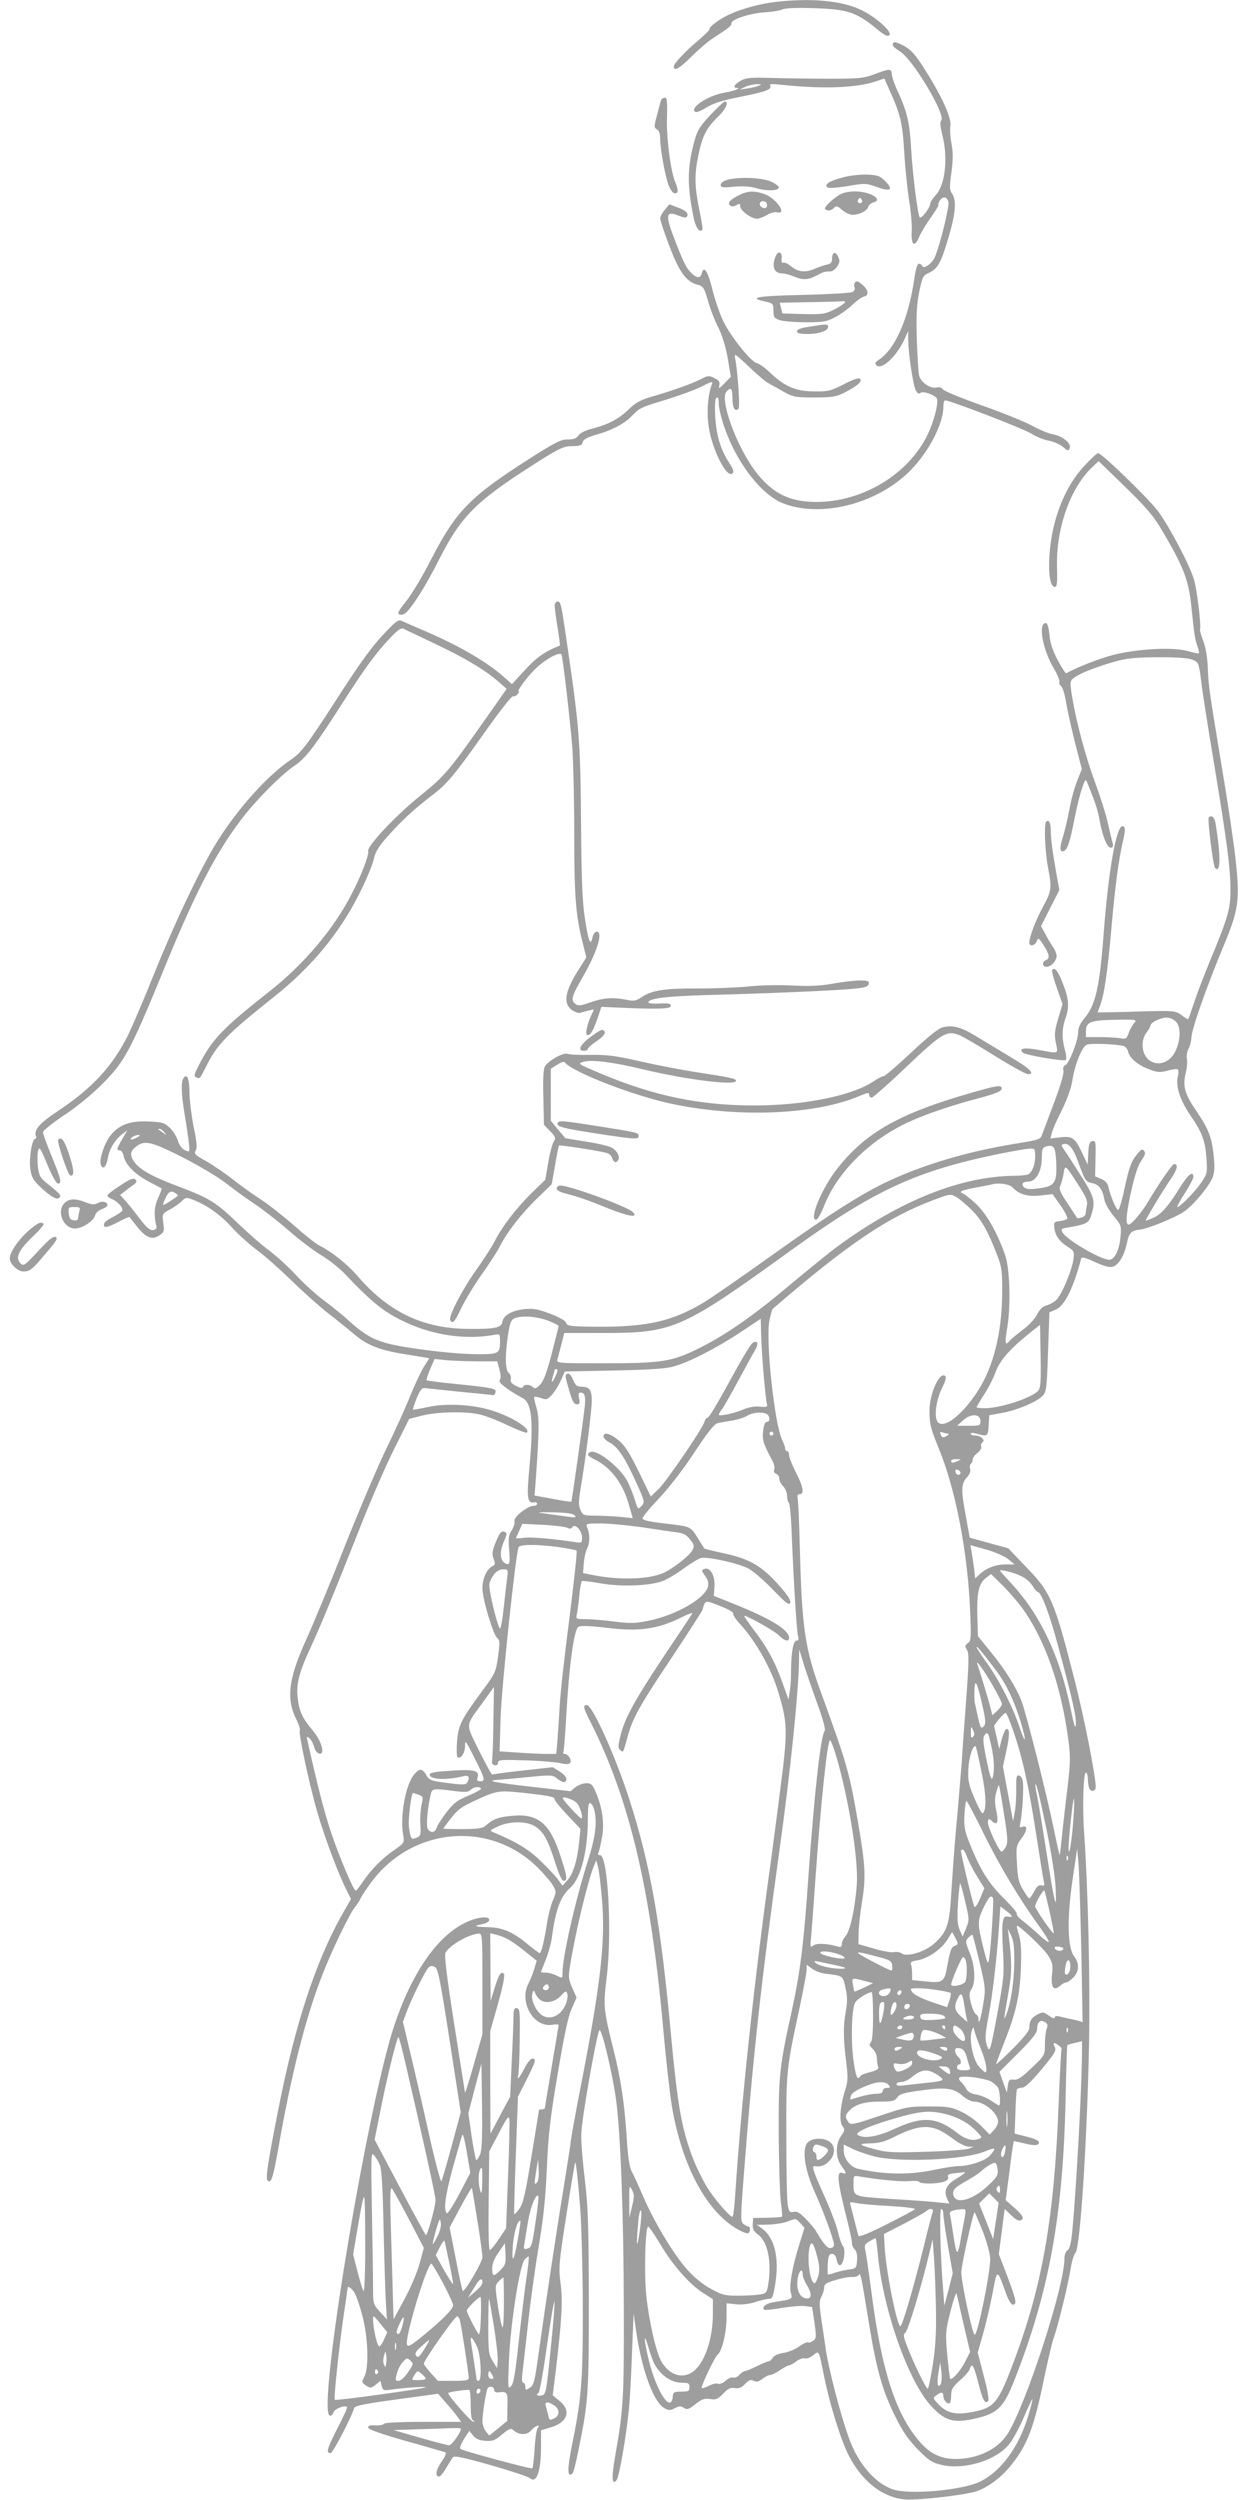 <?xml version="1.0" standalone="no"?>
<!DOCTYPE svg PUBLIC "-//W3C//DTD SVG 20010904//EN"
 "http://www.w3.org/TR/2001/REC-SVG-20010904/DTD/svg10.dtd">
<svg version="1.0" xmlns="http://www.w3.org/2000/svg"
 width="640pt" height="1280pt" viewBox="0 0 640 1280"
 preserveAspectRatio="xMidYMid meet">
<g transform="translate(0,1280) scale(0.1,-0.1)"
fill="#9e9e9e" stroke="none">
<path d="M3970 12790 c-77 -9 -166 -33 -229 -61 -51 -22 -112 -66 -108 -78 1
-4 -25 -30 -58 -58 -64 -53 -125 -118 -125 -133 0 -27 26 -13 87 47 38 38 88
81 113 97 84 55 95 63 95 77 0 20 91 50 170 56 39 2 80 9 92 15 14 7 75 9 166
6 166 -6 210 -20 311 -102 44 -37 61 -45 70 -36 16 17 -73 96 -149 131 -98 46
-254 60 -435 39z"/>
<path d="M4576 12583 c-12 -13 -5 -23 33 -47 67 -43 236 -327 210 -353 -7 -7
-5 -31 5 -71 31 -117 16 -258 -32 -310 -16 -17 -29 -37 -29 -44 0 -20 -45 -80
-54 -71 -10 12 -37 224 -44 353 -7 128 -20 186 -66 287 -18 37 -32 79 -33 93
-2 30 -10 30 -91 -1 -54 -20 -77 -22 -230 -22 -93 0 -226 2 -295 4 -106 3
-130 1 -157 -14 -33 -18 -43 -37 -20 -37 24 -1 -18 -17 -61 -24 -80 -12 -178
-74 -155 -97 7 -7 26 0 59 20 37 23 82 37 178 56 130 26 161 38 149 58 -4 7
15 8 58 3 214 -23 390 -16 488 19 l39 13 26 -59 c57 -125 67 -169 76 -324 5
-82 17 -193 25 -245 9 -52 15 -122 13 -154 -4 -72 15 -86 38 -29 9 21 36 66
61 101 24 34 41 62 38 62 -3 0 -1 9 5 20 15 27 38 25 46 -4 5 -22 -40 -210
-68 -279 -13 -34 -59 -68 -66 -49 -2 6 -10 12 -17 12 -8 0 -17 -27 -24 -79
-30 -204 -97 -357 -181 -413 -19 -12 -22 -19 -13 -28 26 -27 104 45 144 133
l19 42 0 -45 c1 -73 25 -233 39 -259 8 -15 16 -20 23 -13 13 13 82 -12 86 -32
6 -29 -18 -117 -48 -180 -98 -204 -333 -346 -570 -346 -141 0 -230 46 -317
163 -95 130 -178 360 -144 401 23 27 31 18 31 -33 0 -49 13 -72 31 -54 9 9 -4
192 -17 258 -6 28 -1 25 69 -41 41 -40 86 -78 100 -85 13 -8 49 -27 78 -44 50
-28 61 -30 159 -30 89 0 112 4 150 23 67 34 97 59 84 72 -7 7 -32 -1 -83 -27
-66 -34 -81 -38 -150 -37 -94 0 -150 23 -224 92 -28 28 -61 51 -72 53 -30 6
-134 136 -172 215 -18 38 -44 112 -56 164 -23 92 -43 123 -54 81 -7 -26 -23
-27 -51 -1 -28 26 -41 53 -86 169 -51 131 -48 154 18 127 19 -8 37 -12 40 -8
16 15 2 32 -40 48 l-47 18 -23 -28 c-13 -15 -24 -35 -24 -44 0 -9 21 -73 47
-141 51 -135 87 -184 145 -199 28 -7 33 -14 53 -82 11 -41 35 -103 53 -137 20
-41 37 -96 48 -157 l16 -95 -32 -33 c-28 -29 -32 -30 -27 -11 4 18 -2 26 -25
37 -27 14 -33 14 -69 -5 -47 -24 -148 -60 -249 -89 -59 -17 -85 -31 -120 -65
-53 -51 -103 -77 -185 -99 -37 -9 -65 -23 -74 -36 -10 -15 -24 -20 -55 -20
-35 0 -64 -15 -196 -99 -303 -194 -374 -266 -501 -512 -44 -87 -103 -185 -130
-218 -39 -48 -46 -63 -34 -67 8 -4 22 0 31 7 34 28 105 141 172 274 112 220
186 296 477 482 121 78 158 97 190 98 60 2 63 3 69 23 4 13 27 24 67 36 81 22
147 57 184 96 40 42 44 44 180 85 64 20 144 49 177 66 51 26 60 28 53 12 -21
-53 -28 -147 -16 -221 18 -117 93 -263 121 -236 9 9 5 21 -15 52 -45 68 -67
140 -73 238 -3 62 -1 93 7 98 7 5 11 -5 11 -31 0 -21 13 -74 28 -118 63 -185
192 -352 306 -394 194 -72 472 -1 640 163 97 94 176 244 176 333 0 18 4 33 9
33 26 0 402 -145 441 -170 25 -16 65 -32 89 -36 23 -4 56 -18 72 -31 26 -23
30 -23 36 -7 9 24 -36 61 -85 70 -20 3 -68 23 -107 44 -38 21 -155 68 -260
105 -104 37 -194 74 -198 82 -6 9 -17 13 -31 9 -31 -8 -82 26 -90 61 -4 15 -9
99 -12 185 -3 121 -1 177 12 241 16 79 19 86 50 100 46 22 62 51 100 180 37
123 42 191 19 225 -14 19 -14 33 -4 107 9 66 9 101 1 149 -7 35 -9 76 -6 92 7
38 -44 152 -129 285 -50 80 -71 103 -108 124 -25 13 -49 22 -53 18z m-691
-222 c-11 -5 -38 -11 -60 -14 l-40 -6 30 14 c17 8 44 14 60 14 25 0 27 -2 10
-8z"/>
<path d="M3385 12288 c-2 -7 -12 -42 -21 -77 -16 -59 -16 -64 -1 -73 11 -6 17
-22 17 -47 0 -55 27 -201 45 -244 8 -20 22 -37 30 -37 19 0 19 18 1 61 -23 57
-45 228 -41 332 2 79 0 97 -11 97 -8 0 -16 -6 -19 -12z"/>
<path d="M3638 12212 c-53 -56 -67 -79 -81 -128 -38 -137 -40 -226 -7 -392 11
-56 30 -85 46 -69 3 2 -4 50 -16 105 -24 120 -25 178 -4 279 20 96 40 136 98
193 42 40 60 80 37 80 -5 0 -38 -31 -73 -68z"/>
<path d="M4313 11891 c-68 -18 -93 -35 -77 -50 5 -6 45 -3 103 6 91 16 95 15
152 -5 70 -25 85 -14 41 31 -28 27 -39 31 -94 33 -35 1 -91 -5 -125 -15z"/>
<path d="M3723 11879 c-20 -6 -33 -16 -33 -26 0 -13 10 -15 68 -9 44 4 82 2
112 -7 53 -16 112 -15 118 2 2 6 -16 20 -40 31 -47 21 -166 26 -225 9z"/>
<path d="M3795 11806 c-51 -23 -72 -43 -59 -56 9 -9 17 -9 33 -1 18 10 21 9
21 -6 0 -21 57 -63 86 -63 10 0 33 9 51 19 17 11 40 17 52 14 52 -13 -1 67
-59 91 -49 19 -85 20 -125 2z m130 -46 c3 -5 4 -14 0 -20 -8 -13 -35 -1 -35
16 0 16 26 19 35 4z"/>
<path d="M4295 11801 c-16 -10 -41 -30 -54 -44 -22 -24 -22 -27 -7 -33 10 -4
24 0 33 9 15 15 19 14 45 -8 16 -14 40 -25 53 -25 34 0 74 20 80 40 3 10 15
20 25 23 56 14 -14 57 -92 57 -34 0 -64 -7 -83 -19z m114 -40 c-15 -5 -22 6
-14 19 6 9 10 9 16 -1 5 -8 4 -15 -2 -18z"/>
<path d="M3970 11485 c-20 -52 -6 -85 36 -85 12 0 38 -7 57 -15 48 -20 75 -19
117 4 38 20 41 21 70 21 11 0 27 11 36 25 14 21 15 31 5 51 -13 30 -31 23 -31
-11 0 -19 -7 -26 -27 -30 -16 -4 -43 -13 -61 -21 -48 -21 -86 -17 -121 12 -17
14 -35 22 -41 19 -7 -4 -10 3 -8 21 4 36 -19 43 -32 9z"/>
<path d="M4376 11351 c-4 -5 -4 -16 0 -24 3 -8 -3 -18 -13 -23 -10 -4 -124
-11 -253 -14 -233 -5 -284 -14 -192 -34 40 -9 42 -11 42 -47 0 -33 4 -38 31
-48 18 -6 78 -11 134 -11 90 0 108 3 151 26 27 14 67 43 89 64 22 21 49 40 60
42 25 5 21 34 -8 59 -25 21 -33 23 -41 10z m-51 -101 c-4 -6 -29 -22 -56 -36
-45 -22 -59 -24 -156 -22 l-107 3 -7 27 -7 28 156 3 c87 1 163 4 170 5 7 1 10
-3 7 -8z"/>
<path d="M4143 11127 c-42 -6 -63 -14 -63 -23 0 -10 15 -14 55 -14 59 0 105
16 105 37 0 15 -8 15 -97 0z"/>
<path d="M5552 10415 c-102 -109 -167 -277 -179 -460 -6 -98 5 -160 28 -160
11 0 13 18 11 100 -6 197 67 405 179 512 l34 32 136 -132 c108 -105 146 -150
187 -220 113 -191 138 -256 152 -395 15 -142 17 -159 30 -198 7 -19 10 -37 8
-39 -1 -2 -28 3 -58 12 -78 21 -256 11 -380 -20 -75 -20 -180 -61 -241 -94 -3
-2 -23 28 -44 68 -26 50 -39 88 -42 130 -4 39 -10 59 -19 59 -40 0 -16 -137
42 -233 19 -32 31 -63 28 -69 -3 -5 1 -15 9 -21 8 -7 20 -46 26 -87 7 -41 28
-134 46 -206 l34 -132 -24 -60 c-13 -33 -32 -100 -40 -148 -9 -49 -25 -115
-35 -146 -17 -55 -13 -77 11 -63 16 11 29 52 50 161 11 56 28 126 38 155 18
52 19 53 29 29 42 -104 52 -135 62 -190 15 -83 38 -140 57 -140 11 0 14 7 10
23 -4 12 -15 61 -26 108 -11 48 -41 141 -66 208 -47 127 -94 303 -116 435 -12
78 -12 79 12 97 29 22 105 52 208 82 62 17 104 21 221 22 99 0 155 -4 176 -13
31 -13 32 -16 44 -110 6 -53 36 -243 66 -422 67 -405 84 -538 84 -648 0 -96
-12 -137 -107 -367 -27 -66 -63 -158 -78 -205 -16 -47 -30 -87 -31 -88 -1 -2
-17 7 -34 20 -35 25 -31 25 -288 17 -78 -2 -142 -3 -142 -2 0 1 5 14 11 30 23
60 39 171 59 395 19 220 38 362 60 453 13 55 12 75 -3 75 -32 0 -73 -234 -97
-560 -20 -262 -41 -355 -95 -420 -25 -30 -35 -52 -35 -76 0 -42 -46 -160 -66
-168 -9 -4 -13 -14 -9 -28 3 -14 -15 -75 -46 -158 -28 -74 -56 -149 -62 -165
-10 -30 -12 -30 -146 -52 -236 -39 -456 -104 -635 -187 -138 -63 -307 -171
-601 -381 -158 -113 -317 -223 -354 -245 -172 -102 -306 -129 -612 -122 -73 2
-87 5 -91 20 -3 10 -34 28 -82 46 -64 24 -86 28 -133 23 -63 -7 -106 -32 -111
-65 -5 -30 -37 -37 -172 -36 -232 1 -408 85 -565 266 -55 64 -133 127 -200
161 -17 8 -76 55 -130 103 -55 48 -131 108 -170 133 -38 25 -102 70 -141 101
-39 31 -101 73 -137 94 -58 32 -65 39 -55 55 8 13 6 43 -11 124 -11 58 -21
137 -21 176 0 69 -13 98 -31 70 -13 -21 -11 -83 7 -189 9 -52 18 -116 21 -143
5 -47 5 -47 -20 -36 -15 7 -29 25 -36 48 -6 20 -24 50 -41 66 -28 27 -39 30
-110 33 -94 5 -154 -18 -196 -74 -30 -39 -57 -120 -48 -146 9 -31 28 -14 36
32 8 48 37 95 75 124 l25 19 -26 -45 c-30 -51 -31 -58 -12 -58 7 0 16 -13 19
-29 9 -44 58 -94 129 -131 35 -18 64 -34 66 -35 1 -1 -7 -24 -19 -50 -20 -45
-22 -87 -8 -145 3 -9 -4 -16 -17 -18 -17 -2 -33 12 -70 60 -26 35 -59 76 -73
91 l-26 29 21 16 c11 9 31 24 45 34 19 13 21 19 12 29 -10 9 -26 3 -78 -31
-36 -23 -65 -46 -65 -51 0 -5 10 -13 22 -18 31 -12 62 -47 53 -61 -3 -5 -24
-19 -45 -30 -43 -22 -54 -35 -45 -50 4 -6 29 2 66 21 33 18 61 30 62 28 1 -2
20 -25 40 -51 45 -56 76 -68 113 -43 24 15 26 21 20 64 -6 45 -5 47 30 66 19
10 47 29 61 42 25 24 26 24 67 8 69 -28 134 -74 194 -140 31 -35 89 -86 127
-115 39 -28 117 -98 175 -154 58 -57 143 -133 190 -170 47 -36 108 -86 137
-110 64 -55 132 -81 271 -102 l110 -18 -29 -46 c-15 -25 -47 -93 -70 -150 -23
-58 -77 -177 -120 -265 -43 -88 -139 -314 -214 -502 -74 -189 -163 -402 -196
-475 -93 -204 -106 -307 -49 -417 11 -23 18 -46 15 -51 -8 -12 49 -279 91
-423 35 -121 106 -312 149 -396 l22 -44 -49 -86 c-133 -238 -238 -559 -322
-986 -56 -284 -67 -358 -56 -369 18 -18 27 8 55 164 65 374 138 663 222 880
49 128 145 327 171 356 9 11 22 30 28 44 6 14 33 53 58 87 210 279 604 312
847 73 36 -36 73 -79 82 -97 16 -29 15 -34 -3 -75 -10 -24 -24 -78 -30 -119
-14 -88 -28 -149 -37 -149 -3 0 -31 21 -62 46 -75 63 -129 86 -206 87 -69 2
-74 6 -23 16 19 4 33 13 33 21 0 23 -69 14 -128 -17 -142 -71 -269 -257 -358
-522 -138 -415 -397 -1976 -331 -1999 7 -2 16 5 19 16 4 18 59 40 70 28 3 -2
-20 -53 -51 -112 -53 -105 -58 -124 -33 -124 11 0 107 184 120 230 4 13 51 22
218 45 l212 29 39 -45 c22 -24 48 -56 59 -71 l20 -28 -195 0 c-123 0 -197 -4
-201 -10 -4 -6 -23 -9 -43 -8 -26 2 -37 -1 -37 -11 0 -9 60 -31 190 -68 105
-29 196 -56 203 -58 9 -3 4 -18 -18 -50 -29 -43 -34 -75 -11 -75 5 0 21 19 35
43 14 23 29 48 34 55 7 10 47 2 193 -39 101 -29 192 -59 202 -67 34 -30 57 35
57 158 l0 87 44 13 c91 25 114 86 51 137 l-35 29 15 120 c32 273 37 364 25
453 -10 82 -9 101 30 351 23 146 43 266 45 268 4 5 14 -85 26 -238 6 -80 12
-300 13 -490 1 -369 -6 -473 -49 -687 -27 -130 -31 -183 -16 -183 15 0 19 10
45 136 48 235 51 283 51 759 -1 384 -4 473 -20 610 -11 88 -20 194 -19 235 0
67 73 485 92 534 10 24 67 -214 87 -360 23 -176 38 -596 39 -1069 1 -454 -2
-511 -45 -754 -19 -109 -16 -149 8 -119 13 16 48 216 62 353 6 55 13 190 17
300 l8 200 13 -90 c29 -200 89 -364 145 -395 23 -12 30 -12 53 0 21 11 30 12
46 2 17 -11 25 -9 60 19 33 26 46 30 75 26 29 -5 39 -1 67 28 25 26 38 32 59
28 20 -4 34 2 53 21 20 21 30 24 44 16 14 -7 25 -5 44 10 14 11 32 20 40 20 8
0 31 11 51 25 20 14 42 25 47 25 6 0 22 9 36 20 15 11 34 18 43 15 9 -3 29 4
43 16 32 24 28 32 57 -111 30 -146 84 -319 124 -399 68 -134 171 -216 287
-228 66 -6 310 22 370 42 60 21 130 74 179 137 81 102 115 193 165 437 19 91
41 186 50 211 23 64 71 262 86 350 6 41 18 79 25 85 24 19 60 563 70 1075 6
311 -5 785 -25 1073 -10 135 -4 320 10 311 5 -3 9 -18 9 -34 0 -15 3 -35 6
-44 9 -23 34 -19 34 5 0 55 -57 346 -106 539 -106 418 -123 457 -256 593 l-86
90 -99 27 -98 27 -20 111 c-25 132 -24 166 5 197 14 15 21 32 17 45 -3 11 -1
23 4 26 5 3 9 12 9 21 0 8 11 24 25 34 13 11 22 26 19 33 -3 8 0 17 6 21 17
11 -8 35 -36 35 -13 0 -24 4 -24 9 0 6 12 6 32 0 54 -15 57 -13 60 43 l3 52
67 12 c79 15 178 57 207 88 18 20 21 39 27 224 l7 203 31 13 c46 19 90 106
132 263 2 9 24 3 69 -18 45 -21 73 -29 91 -25 31 8 60 56 74 122 11 53 22 64
70 69 40 5 180 62 223 92 48 33 124 125 145 173 10 25 12 53 7 103 -9 100 -26
144 -84 230 -65 95 -76 132 -61 199 7 27 10 61 7 76 -3 15 1 38 8 52 8 14 14
39 15 57 0 40 78 261 160 458 82 196 89 243 67 448 -9 85 -39 289 -67 453 -71
433 -71 431 -76 531 -2 60 -11 109 -24 143 -11 28 -18 55 -16 58 7 13 -14 196
-30 252 -21 74 -126 273 -185 353 -49 65 -288 297 -307 297 -5 0 -37 -29 -70
-65z m468 -2845 c26 -26 26 -91 0 -148 -46 -102 -170 -81 -170 29 0 21 8 47
20 62 11 14 20 30 20 36 0 15 50 40 83 41 15 0 36 -9 47 -20z m-213 -8 c-9
-10 -22 -33 -28 -51 -11 -30 -15 -32 -42 -27 -16 3 -63 6 -103 6 l-74 0 0 29
c0 50 22 58 169 60 90 1 93 0 78 -17z m-51 -119 c8 -3 17 -15 20 -28 8 -33 52
-70 108 -90 41 -16 55 -17 93 -7 24 7 48 10 53 7 4 -3 5 -20 0 -38 -11 -50 12
-119 63 -195 62 -90 78 -133 84 -223 5 -74 4 -78 -26 -123 -33 -48 -109 -126
-123 -126 -4 0 13 31 37 69 25 38 45 77 45 85 0 35 -28 12 -70 -56 -57 -93
-97 -138 -137 -154 -18 -8 -34 -14 -37 -14 -5 0 85 151 131 217 31 46 37 73
14 73 -9 0 -81 -105 -131 -190 -31 -54 -87 -120 -101 -120 -17 0 -14 47 11
164 20 89 36 139 54 164 19 28 23 39 14 49 -9 12 -15 9 -34 -14 -33 -40 -43
-69 -68 -185 -12 -57 -26 -103 -31 -103 -10 0 -40 72 -50 118 -4 19 -16 32
-37 41 l-31 13 2 93 c2 84 1 91 -16 88 -14 -3 -19 -15 -21 -62 l-3 -59 -28 59
c-37 79 -50 88 -112 81 l-51 -6 7 27 c3 15 26 68 51 117 28 56 48 113 54 150
12 82 49 175 74 186 20 9 165 3 192 -8z m-4915 -440 c13 -17 13 -17 -6 -3 -11
8 -22 16 -24 17 -2 2 0 3 6 3 6 0 17 -8 24 -17z m-141 -28 c-14 -7 -27 -11
-30 -9 -6 7 22 24 40 23 9 0 5 -6 -10 -14z m238 -102 c85 -44 183 -102 220
-132 37 -29 103 -77 147 -106 44 -30 123 -91 175 -137 52 -46 127 -102 165
-125 39 -23 96 -68 125 -100 108 -114 173 -171 244 -211 161 -92 350 -127 519
-96 26 5 27 4 27 -33 0 -66 -5 -68 -140 -66 -132 3 -377 35 -455 60 -66 21
-108 47 -177 109 -31 29 -88 75 -127 104 -39 28 -103 86 -143 129 -40 43 -102
100 -138 127 -36 26 -108 89 -160 139 -111 107 -147 130 -295 186 -134 50
-199 84 -231 122 -31 37 -30 61 2 86 44 35 78 27 242 -56z m4578 -11 c40 -109
42 -112 74 -119 36 -7 55 -32 64 -83 3 -20 24 -57 47 -85 40 -48 41 -52 36
-106 -6 -69 -30 -119 -58 -119 -43 0 -219 103 -239 140 -9 17 -6 20 27 25 98
17 107 22 121 65 21 70 16 91 -54 201 -36 57 -74 116 -85 131 -17 25 -17 27
-1 31 23 5 47 -23 68 -81z m-108 -15 c4 -102 -7 -120 -86 -131 -46 -6 -66 -6
-77 4 -19 16 -10 30 20 30 38 0 68 51 69 119 1 51 3 56 26 62 37 8 44 -4 48
-84z m-108 32 c0 -41 -14 -78 -34 -91 -6 -4 -38 -8 -71 -8 -275 -2 -588 -127
-910 -364 -38 -28 -146 -116 -240 -194 -188 -159 -329 -257 -468 -326 -135
-67 -188 -76 -480 -76 -244 0 -248 0 -243 20 3 11 8 28 10 38 3 9 9 35 15 57
l10 40 208 0 c352 1 394 19 961 429 419 302 631 400 1052 487 74 15 147 28
163 28 25 1 27 -2 27 -40z m220 -144 c40 -62 50 -85 45 -105 -3 -14 -6 -32 -6
-42 0 -9 -10 -19 -22 -22 -12 -3 -21 -4 -22 -3 0 1 -22 34 -48 74 -38 56 -46
76 -39 90 5 10 13 38 17 61 8 51 7 52 75 -53z m-336 -14 c33 -36 76 -49 143
-42 l62 7 42 -59 c22 -32 37 -63 33 -67 -5 -5 -22 -10 -39 -12 -27 -3 -30 -6
-27 -33 4 -40 25 -71 68 -98 33 -21 35 -24 30 -65 -8 -57 -61 -184 -89 -209
-12 -11 -34 -23 -49 -27 -19 -4 -34 -19 -48 -46 -11 -22 -43 -57 -73 -78 -28
-22 -58 -46 -66 -55 -25 -31 -28 -18 -13 71 18 114 12 299 -12 367 -42 119
-97 214 -153 265 -30 27 -59 50 -64 50 -5 0 -9 4 -9 8 0 5 33 14 73 21 39 7
77 15 82 16 35 11 93 3 109 -14z m-4284 -31 c8 -5 12 -11 10 -13 -19 -15 -69
-47 -74 -47 -3 0 2 16 11 35 17 36 28 41 53 25z m4075 -85 c51 -50 85 -112
132 -235 22 -57 25 -80 24 -192 -1 -202 -45 -378 -126 -502 -89 -137 -194
-208 -211 -141 -9 38 4 108 31 162 15 29 21 51 15 57 -28 28 -81 -88 -81 -177
0 -70 5 -88 51 -202 84 -207 145 -527 157 -823 6 -139 5 -154 -12 -165 -15
-12 -16 -16 -4 -35 11 -17 10 -61 -5 -264 -10 -134 -20 -274 -22 -313 -3 -38
-12 -146 -20 -240 -17 -182 -20 -226 -34 -436 -9 -155 -22 -192 -88 -251 -47
-42 -141 -70 -166 -49 -8 6 -25 9 -38 6 -12 -3 -59 5 -103 18 l-80 23 1 54 c0
30 8 105 18 165 20 126 17 185 -21 405 -43 252 -56 298 -186 655 -86 234 -101
334 -112 755 -3 124 -8 235 -11 248 -3 15 0 22 11 22 24 0 18 37 -20 111 -19
38 -35 78 -35 89 0 11 -4 20 -10 20 -5 0 -10 6 -10 13 0 8 -7 27 -15 44 -39
77 -85 505 -66 609 6 32 14 61 19 64 381 329 587 468 822 556 82 31 86 32 115
16 16 -9 52 -39 80 -67z m-2171 -566 c31 -12 56 -25 56 -28 0 -3 -16 -67 -35
-141 -26 -100 -42 -141 -60 -160 -19 -19 -27 -22 -37 -12 -15 15 -45 16 -50 1
-3 -8 -14 -6 -36 5 -24 13 -31 22 -27 35 3 10 -1 24 -10 31 -18 15 -20 87 -4
195 10 63 16 78 33 85 38 16 113 10 170 -11z m1106 -279 c6 -69 13 -134 16
-145 5 -19 1 -20 -36 -17 -26 3 -58 -3 -88 -16 -47 -20 -122 -35 -122 -25 0 3
8 17 19 31 10 15 48 81 83 147 36 66 73 134 84 152 20 34 13 54 -13 37 -9 -6
-50 -73 -92 -150 -97 -177 -131 -234 -141 -234 -4 0 -10 -8 -13 -19 -8 -33
-194 -305 -235 -345 l-40 -38 -60 124 c-47 96 -70 134 -103 162 -44 37 -79 47
-79 21 0 -8 14 -22 30 -30 42 -22 77 -73 134 -198 48 -105 48 -108 31 -127
-18 -20 -19 -20 -35 32 -9 29 -26 71 -37 93 -36 70 -154 164 -189 151 -23 -9
-16 -21 20 -38 84 -41 146 -123 177 -236 l19 -65 -68 7 c-37 3 -94 6 -127 6
-57 0 -61 2 -73 29 -11 24 -10 44 2 118 24 141 56 391 56 442 0 54 -12 71 -53
71 -23 0 -31 7 -43 36 -8 19 -20 34 -27 31 -16 -5 -15 -10 8 -89 15 -52 24
-68 38 -68 15 0 17 5 12 30 -5 23 -3 30 8 30 21 0 26 -20 21 -71 -11 -96 -66
-484 -69 -488 -2 -1 -45 5 -96 15 l-92 17 7 91 c17 247 18 310 2 361 -8 27
-13 51 -11 53 2 2 18 0 35 -6 27 -10 33 -8 55 16 14 15 35 48 46 73 l21 47
252 5 c185 4 266 9 306 21 79 22 219 94 340 174 l105 70 2 -82 c1 -44 7 -137
13 -206z m1405 -81 c-34 -37 -193 -89 -272 -89 -24 0 -43 2 -43 5 0 2 17 31
38 64 22 33 49 86 61 120 23 60 75 118 187 207 l39 31 3 -160 c2 -135 0 -163
-13 -178z m-2871 151 l102 0 11 -42 c8 -29 8 -47 1 -55 -9 -11 43 -51 119 -92
46 -24 55 -121 34 -349 -15 -160 -12 -190 23 -184 9 2 16 -2 16 -8 0 -5 -8
-10 -18 -10 -31 0 -104 -58 -98 -78 3 -9 -3 -30 -14 -47 -16 -25 -18 -40 -13
-102 6 -71 2 -81 -24 -65 -23 15 -25 59 -4 107 18 41 18 47 5 52 -18 7 -27 -5
-51 -66 -13 -34 -14 -49 -6 -72 10 -25 9 -31 -8 -39 -28 -16 -49 -63 -49 -112
0 -54 55 -239 76 -255 13 -10 14 -22 4 -94 -11 -81 -14 -86 -82 -178 -108
-147 -121 -173 -128 -258 -3 -41 -2 -77 3 -80 16 -10 37 20 38 56 0 34 2 32
43 -49 59 -116 63 -130 36 -130 -16 0 -20 4 -15 19 11 36 -16 43 -134 35 -83
-5 -111 -10 -111 -20 0 -26 87 -30 178 -7 23 5 29 -10 13 -35 -6 -10 -25 -11
-100 -1 -85 11 -93 14 -108 40 -21 35 -33 36 -60 7 -46 -50 -77 -220 -58 -318
6 -34 4 -37 -49 -74 -61 -42 -120 -102 -161 -165 -15 -22 -30 -41 -34 -41 -11
1 -84 173 -127 301 -35 105 -69 239 -120 468 -5 21 -3 23 10 11 9 -7 20 -27
24 -44 5 -18 16 -32 27 -35 31 -6 12 65 -33 118 -54 64 -71 101 -78 169 -8 70
8 132 67 258 54 118 114 264 244 592 59 151 142 342 184 425 l76 152 65 17
c75 19 215 23 292 7 29 -6 95 -31 146 -56 52 -24 97 -42 100 -38 22 22 -93 91
-203 120 -92 25 -217 30 -304 11 -41 -9 -76 -15 -77 -13 -1 1 7 27 19 57 18
43 27 55 42 53 11 -1 92 -10 180 -19 88 -8 164 -16 169 -17 6 -1 11 5 13 15 5
19 -9 22 -211 43 -76 7 -140 16 -142 18 -2 2 6 27 18 56 l23 53 59 -6 c32 -3
105 -6 160 -6z m404 -67 c-18 -43 -29 -50 -18 -12 6 18 10 35 10 36 0 2 4 3
10 3 6 0 5 -11 -2 -27z m1084 -208 c12 -16 9 -35 -6 -35 -9 0 -15 -16 -19 -47
-5 -46 1 -65 49 -155 8 -14 11 -33 8 -42 -4 -10 0 -18 10 -22 9 -3 16 -15 16
-25 0 -10 9 -28 20 -39 11 -11 20 -33 20 -49 0 -17 4 -32 9 -35 5 -3 12 -81
15 -173 10 -241 25 -484 32 -510 5 -16 2 -23 -8 -23 -17 0 -28 -64 -28 -165 0
-33 -3 -77 -7 -99 l-6 -38 -32 90 c-37 104 -78 179 -147 269 -26 35 -48 66
-48 69 0 11 158 -77 179 -100 27 -28 51 -34 51 -12 0 42 -95 99 -290 177 l-95
38 3 48 c4 56 -22 101 -52 90 -15 -6 -15 -9 4 -35 15 -21 19 -36 15 -55 -16
-62 -161 -145 -303 -175 -69 -14 -93 -15 -179 -4 -54 7 -120 12 -147 12 -45 0
-48 1 -43 23 3 12 9 55 13 95 3 40 10 74 13 77 4 2 48 -3 97 -12 105 -18 246
-13 314 11 25 9 74 38 110 65 36 26 76 51 90 54 32 8 187 -26 240 -53 24 -12
80 -60 126 -108 66 -68 84 -83 90 -69 4 12 -10 35 -46 77 -96 111 -157 148
-298 178 -52 11 -95 22 -96 24 -1 1 -17 27 -35 56 -37 58 -32 56 -178 73 -73
9 -103 16 -103 25 0 8 38 54 85 103 50 53 124 149 180 234 64 98 103 147 118
150 12 3 44 9 72 13 27 4 63 15 80 25 31 20 94 22 107 4z m1088 -31 c0 -23 -3
-24 -60 -24 l-60 0 31 28 c40 36 89 34 89 -4z m-1060 -64 c0 -5 -4 -10 -10
-10 -5 0 -10 5 -10 10 0 6 5 10 10 10 6 0 10 -4 10 -10z m893 0 c7 0 6 -4 -3
-10 -21 -14 -27 -12 -34 6 -5 12 -2 15 10 10 8 -3 21 -6 27 -6z m52 -140 c-27
-12 -35 -12 -35 0 0 6 12 10 28 9 24 0 25 -1 7 -9z m13 -62 c-5 -15 -23 -11
-26 6 -2 11 2 14 13 10 9 -4 14 -11 13 -16z m-1976 -217 c11 -11 5 -12 -37 -6
-27 4 -77 10 -110 15 -55 7 -52 8 37 7 68 -2 101 -6 110 -16z m-38 -63 c13 -7
21 -6 27 3 13 21 49 -18 49 -53 0 -27 -2 -29 -32 -24 -120 18 -234 28 -269 22
-22 -4 -39 -3 -37 1 3 5 11 22 18 39 l14 32 105 -5 c58 -3 114 -10 125 -15z
m379 3 c73 -11 153 -23 179 -26 37 -5 53 -13 71 -37 22 -27 23 -33 12 -55 -15
-29 -104 -98 -152 -118 -79 -33 -231 -36 -369 -7 l-39 8 4 49 c2 28 10 63 18
79 14 28 14 73 -2 109 -6 15 0 17 69 17 42 0 136 -9 209 -19z m-423 -102 c47
-7 88 -15 92 -18 4 -3 -13 -157 -36 -341 -24 -184 -47 -387 -50 -450 -4 -63
-9 -145 -12 -182 l-6 -68 -52 0 c-29 0 -95 3 -146 7 l-92 6 5 171 c4 148 76
832 92 874 6 15 91 16 205 1z m2301 -61 l34 -28 -48 0 c-50 0 -97 -18 -133
-52 l-21 -19 -6 54 c-4 29 -10 67 -13 85 l-6 31 79 -22 c44 -12 94 -34 114
-49z m-2564 -93 c-3 -22 -11 -93 -18 -158 -7 -64 -16 -112 -20 -105 -19 34
-60 210 -53 231 13 43 41 72 69 72 26 0 27 -2 22 -40z m2634 4 c21 -10 46 -32
56 -49 9 -16 21 -30 25 -30 19 0 62 -114 107 -283 74 -275 93 -360 89 -398 -2
-25 -9 -2 -26 81 -56 273 -157 485 -306 645 -31 33 -56 61 -56 63 0 9 77 -11
111 -29z m4 -164 c118 -165 199 -399 236 -680 10 -76 9 -113 -4 -226 -9 -74
-22 -183 -28 -244 -6 -60 -12 -111 -13 -112 -2 -2 -15 57 -30 130 -39 190
-142 595 -166 658 -30 75 -83 160 -159 253 l-64 79 -3 101 c-3 121 7 168 43
196 l27 21 59 -58 c32 -32 78 -85 102 -118z m-1540 9 c36 -14 62 -30 59 -35
-3 -6 13 -30 35 -54 81 -88 160 -229 196 -349 43 -142 46 -188 25 -379 -12
-98 -39 -307 -60 -464 -89 -635 -155 -1257 -186 -1735 -4 -60 -10 -108 -14
-108 -14 0 -97 96 -132 155 -20 33 -50 94 -67 136 -60 154 -81 270 -116 646
-52 564 -105 865 -212 1198 -69 217 -190 485 -218 485 -22 0 -19 -13 19 -88
199 -395 307 -851 371 -1562 14 -157 34 -338 45 -404 52 -308 181 -547 344
-634 22 -12 43 -19 48 -16 10 7 11 34 0 34 -5 0 -16 6 -25 13 -16 11 -16 28 3
272 45 584 88 973 180 1635 57 409 98 809 101 978 l1 57 20 -65 c10 -36 42
-127 69 -203 34 -92 47 -142 41 -150 -20 -25 -52 -312 -82 -732 -25 -361 -42
-497 -86 -700 -64 -289 -68 -333 -67 -635 1 -151 6 -306 11 -345 5 -38 8 -72
6 -74 -2 -3 -37 -5 -76 -6 l-72 -1 -2 -32 c-1 -25 5 -37 26 -52 52 -37 73
-144 52 -264 -6 -35 -11 -39 -42 -44 -19 -3 -69 -6 -110 -6 -67 0 -82 3 -138
34 -39 20 -86 58 -120 96 -69 75 -170 242 -229 378 -24 56 -51 115 -60 131
-10 20 -19 76 -24 170 -12 176 -30 301 -68 451 -51 205 -53 222 -35 368 29
234 6 637 -35 628 -9 -2 -11 3 -6 15 4 10 12 46 18 80 12 70 1 149 -33 228
-17 39 -23 45 -48 45 -16 0 -41 -9 -55 -20 l-26 -21 -201 23 c-187 21 -238 31
-172 35 15 1 84 7 153 14 124 12 128 12 154 -9 15 -12 31 -19 36 -16 18 11 8
33 -26 54 l-35 22 -152 -17 c-84 -9 -155 -19 -157 -21 -3 -3 -33 52 -68 122
-71 146 -73 121 23 253 l53 74 -3 -184 c-1 -101 -5 -190 -7 -198 -2 -8 4 -17
14 -19 11 -2 17 3 17 13 0 15 15 16 138 12 75 -2 156 -9 179 -14 30 -7 46 -7
52 1 11 13 -10 46 -28 46 -7 0 -10 4 -7 8 3 5 10 87 15 183 15 264 40 448 63
460 12 6 59 5 140 -5 170 -21 265 -8 391 55 32 16 55 24 51 17 -4 -7 -69 -105
-145 -218 -151 -227 -202 -320 -223 -410 -12 -50 -12 -61 0 -71 16 -13 14 -16
39 75 25 91 64 160 227 403 82 124 151 231 154 239 16 54 11 53 99 18z m1402
-323 c54 -71 94 -155 128 -264 32 -104 28 -128 -5 -30 -34 103 -106 244 -166
327 -30 41 -54 78 -54 83 0 8 28 -24 97 -116z m-12 -85 c25 -43 45 -84 45 -90
0 -7 -11 -23 -24 -35 l-25 -23 -11 43 c-9 37 -49 168 -66 219 -11 30 38 -37
81 -114z m-56 -94 c17 -74 19 -97 10 -108 -16 -19 -19 -14 -34 53 -7 32 -13
63 -15 68 -1 6 -2 33 -1 60 2 65 13 46 40 -73z m159 -134 c47 -137 78 -276
117 -528 19 -124 37 -235 40 -247 4 -17 1 -20 -13 -16 -13 3 -24 -6 -37 -31
-11 -20 -22 -36 -25 -36 -3 0 -17 19 -31 43 -22 35 -28 58 -32 134 -5 89 -5
92 24 132 30 40 31 68 2 57 -12 -5 -14 -1 -9 21 11 51 19 190 12 217 -3 14
-13 26 -21 26 -11 0 -13 -15 -12 -67 1 -38 -2 -90 -7 -118 l-9 -50 -26 140
-26 140 18 83 c18 81 17 120 -3 107 -5 -3 -15 -27 -22 -53 l-12 -47 -12 55
c-7 30 -13 58 -14 62 0 9 50 68 59 68 4 0 22 -42 39 -92z m-206 -30 c-9 -9
-12 -4 -11 23 0 32 1 33 11 11 8 -17 8 -26 0 -34z m94 -50 c15 -69 17 -133 5
-162 -5 -14 -14 15 -30 93 -18 89 -20 115 -10 127 16 20 19 15 35 -58z m-793
-55 c62 -213 112 -520 104 -648 -8 -119 -34 -243 -58 -268 -10 -12 -19 -29
-19 -40 0 -15 -5 -18 -22 -13 -53 16 -108 18 -124 5 -16 -13 -17 -9 -10 56 3
39 13 167 21 285 27 382 61 710 75 710 4 0 19 -39 33 -87z m742 -74 c25 -118
27 -200 6 -213 -4 -3 -23 32 -42 77 -30 72 -34 91 -31 152 3 61 25 125 38 113
2 -3 15 -60 29 -129z m336 -309 c23 -115 42 -234 44 -290 6 -129 -5 -84 -50
205 -20 127 -40 248 -45 270 -5 22 -9 47 -9 55 1 27 19 -43 60 -240z m-221 95
c20 -124 21 -149 10 -170 -7 -14 -17 -25 -22 -25 -13 0 -75 134 -70 153 4 18
5 18 23 1 26 -23 33 -2 19 60 -7 33 -7 59 0 87 6 21 12 39 14 39 2 0 14 -65
26 -145z m-2677 128 c4 -3 -25 -20 -63 -36 -59 -24 -77 -38 -114 -86 -24 -31
-46 -66 -50 -78 -8 -26 -28 -30 -45 -9 -11 13 -2 112 15 182 7 27 14 28 119
14 57 -7 73 -6 85 6 15 15 42 19 53 7z m222 -23 c135 -15 155 -20 155 -33 0
-7 30 -43 66 -81 l66 -70 -7 -68 c-9 -92 -30 -162 -60 -195 l-25 -28 -22 30
c-11 17 -51 59 -88 95 -61 60 -123 98 -240 147 -25 11 -24 11 20 32 60 27 143
28 188 1 44 -27 67 -68 103 -182 20 -64 36 -98 45 -98 21 0 18 24 -18 132 -51
159 -112 211 -235 202 -73 -5 -109 -17 -141 -47 -20 -18 -35 -21 -122 -22 -55
0 -100 1 -100 3 0 1 18 26 41 55 34 44 55 58 132 93 102 47 114 48 242 34z
m-542 -9 c24 -9 25 -12 15 -53 -5 -24 -8 -69 -6 -100 4 -51 2 -58 -19 -67 -27
-12 -31 -6 -39 52 -6 39 12 177 21 177 2 0 15 -4 28 -9z m809 -41 c17 -16 37
-80 24 -80 -7 0 -90 88 -94 102 -6 14 50 -3 70 -22z m2544 -82 c-8 -113 -23
-205 -25 -154 -1 39 22 256 27 256 3 0 2 -46 -2 -102z m-459 -77 c80 -163 184
-336 284 -474 27 -37 49 -72 49 -79 0 -6 -21 9 -47 33 -27 25 -65 57 -85 73
-21 15 -35 32 -32 37 3 5 -24 37 -59 72 -79 76 -124 146 -174 268 -35 85 -38
101 -35 167 2 39 7 72 10 71 4 0 44 -76 89 -168z m-1996 128 c18 -63 9 -142
-31 -266 -64 -202 -130 -491 -130 -575 0 -28 0 -28 -30 -13 -16 8 -40 15 -55
15 -14 0 -25 1 -25 3 0 2 11 30 24 63 13 32 27 82 31 109 19 147 44 214 95
260 55 49 90 190 90 358 0 58 3 78 12 75 7 -3 15 -15 19 -29z m1909 -243 c6
-18 28 -63 50 -99 l40 -65 -22 -52 c-11 -28 -24 -47 -29 -43 -6 7 -69 268 -69
287 0 3 4 6 9 6 5 0 14 -15 21 -34z m586 -470 l7 -379 -24 7 c-13 4 -33 8 -44
10 -11 2 -32 7 -47 11 -19 5 -28 3 -28 -5 0 -7 -12 -3 -30 10 -27 19 -31 20
-58 6 -31 -16 -42 -34 -42 -70 0 -14 -30 -51 -85 -106 -47 -47 -85 -82 -85
-78 0 3 18 50 39 104 62 156 82 243 88 384 3 93 1 137 -10 173 -8 26 -13 47
-10 47 15 0 138 -118 160 -153 22 -36 25 -48 19 -99 -6 -65 9 -85 43 -54 10 9
23 16 30 16 6 0 23 11 36 25 31 30 32 73 5 108 -34 43 -38 190 -9 389 l24 163
6 -65 c4 -36 10 -236 15 -444z m-69 452 c-3 -8 -6 -5 -6 6 -1 11 2 17 5 13 3
-3 4 -12 1 -19z m-2386 -191 c21 -221 -5 -445 -111 -987 -22 -113 -42 -223
-45 -245 -2 -22 -20 -137 -39 -255 -39 -237 -93 -597 -128 -848 -20 -145 -25
-164 -45 -177 -21 -14 -23 -14 -23 5 0 11 -5 20 -11 20 -6 0 -8 16 -5 43 3 23
15 130 27 237 11 107 36 290 55 405 27 158 37 260 44 415 7 169 17 254 55 480
33 196 53 292 71 333 l26 59 -22 50 c-20 46 -21 56 -10 122 28 169 88 420 121
503 l12 28 8 -30 c5 -16 14 -88 20 -158z m1859 -16 c24 -99 24 -102 4 -149
l-15 -37 -16 35 c-11 28 -13 57 -8 138 4 57 9 101 11 99 3 -3 14 -41 24 -86z
m435 -63 c12 -57 22 -104 20 -106 -5 -6 -95 125 -95 137 0 18 44 92 48 81 2
-5 14 -56 27 -112z m-291 74 c5 -9 -10 -257 -20 -312 -6 -32 -8 -26 -30 60
-30 122 -30 138 3 205 26 54 36 64 47 47z m96 -93 c0 -4 -9 -5 -19 -2 -29 7
-34 -24 -26 -171 7 -122 5 -143 -25 -306 -40 -217 -43 -226 -58 -180 -9 28 -8
55 8 140 22 114 44 306 55 467 l7 102 29 -22 c16 -11 29 -24 29 -28z m13 -239
c-1 -100 -19 -216 -43 -270 -12 -29 -12 -27 16 135 15 85 15 146 -1 270 l-5
40 17 -35 c13 -27 17 -60 16 -140z m-303 88 c-20 -8 -24 -18 -40 -103 -14 -83
-23 -89 -109 -80 l-71 7 0 33 c0 18 -2 40 -6 48 -4 10 5 16 33 20 54 9 123 57
153 105 l25 40 17 -31 c15 -30 15 -32 -2 -39z m-2420 -195 l0 -258 -44 -155
c-24 -85 -45 -150 -45 -145 -1 6 -26 165 -56 355 -37 236 -51 350 -44 362 21
39 121 96 172 98 16 0 17 -19 17 -257z m125 231 c17 -8 58 -36 92 -64 l61 -49
-13 -43 c-7 -24 -20 -56 -29 -73 -50 -95 25 -227 121 -212 18 3 33 3 33 -1 0
-4 -16 -99 -35 -212 -19 -113 -35 -208 -35 -212 0 -5 -7 -8 -15 -8 -8 0 -15
-1 -15 -2 0 -2 -18 -109 -39 -239 -31 -193 -43 -242 -62 -268 -12 -17 -24 -29
-26 -27 -2 1 2 137 8 302 l11 299 44 87 c48 96 51 108 29 108 -8 0 -26 -22
-40 -50 -14 -27 -28 -50 -31 -50 -3 0 -4 6 -1 14 3 7 7 87 8 177 2 147 1 164
-14 167 -14 3 -17 -5 -18 -45 0 -26 -4 -129 -9 -228 l-8 -180 -51 -95 -50 -95
-1 262 0 263 40 142 c26 93 36 146 30 152 -15 15 -26 -2 -48 -74 l-20 -65 -1
174 -1 173 28 -7 c15 -3 41 -13 57 -21z m2420 -119 c31 -132 32 -138 19 -216
-12 -75 -24 -114 -24 -76 0 9 -6 20 -13 24 -8 4 -19 30 -26 57 -10 40 -9 52 2
70 23 35 20 120 -8 187 -23 57 -23 61 -7 78 9 10 19 16 21 15 2 -2 18 -64 36
-139z m426 62 c-11 -11 -41 -3 -41 11 0 5 12 7 26 4 17 -3 22 -8 15 -15z
m-1136 -27 c17 -7 24 -14 18 -17 -20 -7 -123 17 -123 29 0 13 61 6 105 -12z
m190 -9 c62 -16 70 -21 73 -45 2 -14 0 -26 -5 -25 -4 0 -51 22 -103 50 -97 51
-92 54 35 20z m449 -17 c9 -22 7 -97 -2 -111 -11 -17 -72 -29 -72 -14 0 18 53
141 61 141 4 0 10 -7 13 -16z m536 -34 c0 -27 -15 -48 -26 -37 -3 3 -2 21 1
41 8 41 25 39 25 -4z m-1230 14 c85 -17 99 -24 49 -24 -45 1 -109 16 -122 29
-14 14 -16 14 73 -5z m-1948 -390 l57 -369 -46 -170 c-25 -93 -49 -176 -53
-183 -3 -7 -30 92 -59 220 -28 128 -71 315 -95 415 l-43 181 22 59 c23 60 77
171 102 210 11 17 20 20 36 14 19 -7 26 -37 79 -377z m1929 340 c85 -10 84 -9
98 -72 10 -45 10 -72 2 -117 -14 -76 -14 -138 1 -257 10 -85 10 -104 -5 -150
-26 -82 -31 -159 -14 -183 14 -18 13 -23 -6 -50 -30 -42 -30 -113 1 -154 26
-35 28 -45 7 -37 -34 13 -29 -37 22 -239 14 -55 25 -108 25 -119 -1 -10 6 -25
14 -33 10 -10 14 -30 12 -57 -3 -40 -4 -41 -48 -47 -25 -4 -57 -12 -71 -17
-15 -6 -29 -9 -30 -7 -2 2 -2 26 -1 54 3 41 7 51 22 51 12 0 20 -10 24 -31 3
-18 11 -29 18 -27 19 7 29 80 14 98 -7 8 -18 40 -25 70 -6 30 -36 109 -65 175
-66 146 -72 167 -54 164 32 -4 50 3 73 26 32 31 33 78 3 99 -32 23 -91 20
-113 -4 -30 -34 -16 -136 35 -250 49 -109 99 -247 100 -272 0 -11 -7 -18 -19
-18 -17 0 -34 21 -77 93 -7 10 -29 37 -50 58 -29 30 -44 39 -61 34 -19 -4 -23
0 -29 32 -5 21 -8 178 -8 348 -1 338 0 350 65 652 21 99 39 193 39 207 l0 27
28 -21 c16 -12 49 -24 73 -26z m194 -36 l45 -12 -47 -23 c-26 -12 -48 -21 -49
-20 0 1 -4 17 -7 35 -7 36 -5 37 58 20z m-1615 -33 c0 -8 -7 -15 -15 -15 -16
0 -20 12 -8 23 11 12 23 8 23 -8z m1750 -9 c0 -20 -16 -36 -36 -36 -28 0 -33
26 -6 33 24 7 42 8 42 3z m244 -6 c32 -5 61 -11 63 -14 3 -3 0 -20 -6 -39
l-12 -34 -82 28 c-48 16 -88 37 -96 49 -13 19 -12 20 30 20 24 0 70 -4 103
-10z m-2046 -42 c25 -29 79 -23 112 12 26 28 29 29 35 11 3 -11 -1 -35 -9 -54
-27 -65 -93 -87 -134 -44 -28 30 -44 75 -36 101 5 16 8 17 12 6 2 -8 11 -23
20 -32z m1856 27 c-4 -8 -10 -12 -15 -9 -11 6 -2 24 11 24 5 0 7 -7 4 -15z
m-144 -118 c0 -82 -4 -127 -12 -135 -9 -9 -7 -16 10 -32 13 -12 22 -33 22 -50
0 -15 3 -35 6 -43 4 -10 -7 -17 -40 -26 -25 -6 -48 -15 -51 -21 -15 -24 -23
-5 -35 80 -14 98 -10 264 8 296 10 19 64 53 85 54 4 0 7 -55 7 -123z m464 76
c3 -21 9 -53 12 -72 l7 -34 -32 28 c-33 30 -38 50 -19 90 16 35 24 31 32 -12z
m-409 -45 c-13 -76 -24 -88 -24 -27 -1 55 3 69 22 69 5 0 6 -18 2 -42z m65 24
c0 -10 -7 -27 -15 -38 -16 -21 -20 -8 -9 34 8 26 24 29 24 4z m68 -4 c-6 -18
-28 -21 -28 -4 0 9 7 16 16 16 9 0 14 -5 12 -12z m172 -48 c22 -14 11 -18 -55
-22 -50 -2 -60 0 -63 15 -3 14 4 17 50 17 29 0 60 -4 68 -10z m-150 -10 c0 -5
-15 -10 -32 -10 -25 0 -29 3 -18 10 20 13 50 13 50 0z m679 -57 c-5 -14 -9
-49 -9 -80 0 -55 0 -56 -66 -119 -52 -50 -72 -64 -93 -62 -23 3 -27 -1 -31
-31 l-5 -35 -19 53 -19 53 97 97 c71 71 96 103 96 122 0 35 17 51 40 36 14 -8
16 -16 9 -34z m-739 7 c0 -5 -7 -10 -16 -10 -8 0 -12 5 -9 10 3 6 10 10 16 10
5 0 9 -4 9 -10z m220 0 c0 -5 -2 -10 -4 -10 -3 0 -8 5 -11 10 -3 6 -1 10 4 10
6 0 11 -4 11 -10z m78 -9 c20 -18 31 -61 15 -61 -18 1 -53 40 -53 59 0 26 8
26 38 2z m103 -99 c27 -66 37 -122 24 -122 -3 0 -17 12 -30 26 -34 36 -56 146
-38 191 7 17 8 17 11 -2 3 -11 17 -53 33 -93z m446 86 c-3 -8 -6 -5 -6 6 -1
11 2 17 5 13 3 -3 4 -12 1 -19z m-652 -16 l30 -16 -64 -8 c-35 -5 -65 -7 -68
-5 -2 3 -1 17 3 31 6 24 10 26 38 20 17 -3 45 -14 61 -22z m-143 -24 c-7 -7
-24 -7 -49 -1 l-38 9 45 16 c39 13 45 13 48 0 2 -8 -1 -19 -6 -24z m-2594
-131 c78 -335 152 -670 152 -690 0 -36 -43 -188 -50 -180 -4 4 -65 116 -135
248 l-127 240 27 135 c32 165 87 390 95 390 3 0 20 -64 38 -143z m3458 -84
c-8 -228 -32 -627 -46 -767 -6 -63 -14 -92 -25 -98 -8 -5 -15 -23 -15 -41 0
-144 -196 -747 -291 -898 -51 -80 -153 -129 -268 -129 -74 1 -127 26 -180 86
-125 142 -198 368 -250 774 -12 91 -25 181 -29 201 -8 33 -6 38 19 53 15 9 29
16 32 16 2 0 7 -35 11 -77 26 -289 159 -665 280 -789 66 -68 108 -80 205 -60
125 26 157 55 211 190 182 459 254 854 266 1461 3 143 7 262 9 264 2 2 19 7
37 11 18 4 35 8 37 9 2 1 1 -92 -3 -206z m-114 183 c10 -7 16 -15 13 -17 -2
-3 -9 -130 -15 -284 -22 -576 -82 -922 -227 -1310 -84 -224 -101 -244 -223
-266 -80 -14 -122 -4 -166 42 -28 30 -28 31 -10 45 26 19 36 18 36 -5 0 -21
23 -45 33 -34 4 3 7 22 7 41 0 28 8 41 44 74 25 21 48 48 51 58 11 35 20 22
43 -67 23 -91 35 -114 51 -97 6 5 -2 55 -22 129 l-31 120 27 95 c15 52 37 146
49 209 24 128 22 128 69 -2 12 -33 26 -57 35 -57 22 0 17 25 -29 147 l-43 112
15 116 15 115 31 -30 c33 -32 49 -37 61 -19 4 7 -12 29 -40 53 l-47 41 16 120
c8 66 17 134 20 152 l6 31 57 -13 c35 -9 61 -10 67 -4 14 14 -4 26 -65 41
l-55 14 4 110 c2 60 5 112 8 117 2 4 14 7 26 8 15 0 46 30 100 94 68 82 77 97
67 115 -12 23 -3 26 22 6z m-812 -16 c-19 -13 -30 -13 -30 0 0 6 10 10 23 10
18 0 19 -2 7 -10z m240 0 c0 -13 -11 -13 -30 0 -12 8 -11 10 8 10 12 0 22 -4
22 -10z m100 -43 c6 -23 14 -48 16 -54 4 -9 -5 -13 -30 -13 -25 0 -36 4 -36
15 0 8 5 15 10 15 15 0 12 26 -5 40 -8 7 -15 20 -15 30 0 13 6 16 24 13 18 -4
27 -15 36 -46z m-147 11 c21 -8 25 -13 15 -19 -35 -22 -133 6 -122 35 6 15 43
9 107 -16z m-133 -44 c0 -16 -65 -48 -79 -39 -5 2 -11 14 -14 24 -4 17 -1 19
23 14 15 -3 36 0 47 6 23 14 23 14 23 -5z m-2212 -465 c-7 -16 -16 -29 -19
-29 -3 0 -14 54 -24 120 l-17 120 33 128 34 127 3 -219 c2 -160 -1 -227 -10
-247z m2405 431 c6 -25 -1 -25 -33 0 l-25 20 26 0 c18 0 28 -6 32 -20z m-67
-21 c19 -11 32 -24 29 -28 -2 -5 -35 -11 -72 -14 -37 -4 -89 -10 -115 -13 -33
-5 -48 -3 -48 5 0 6 11 11 24 11 14 0 37 11 53 24 50 42 81 45 129 15z m276
-35 c15 -8 32 -23 38 -33 10 -19 14 -91 5 -91 -2 0 -21 11 -41 25 -21 14 -55
28 -76 31 -25 4 -43 14 -50 28 -6 11 -17 27 -25 34 -27 27 -14 34 55 27 37 -4
79 -14 94 -21z m-522 -19 c10 -13 9 -15 -9 -15 -12 0 -21 -6 -21 -15 0 -10
-10 -15 -33 -15 -19 0 -56 -7 -83 -15 -27 -8 -50 -15 -51 -15 0 0 1 8 3 18 5
17 32 34 94 58 47 18 85 17 100 -1z m375 -53 c20 -18 47 -32 61 -32 53 0 124
-59 124 -103 0 -11 -10 -31 -21 -43 l-22 -23 -44 45 c-24 25 -69 57 -101 72
-51 24 -68 27 -167 27 -105 0 -117 -3 -254 -49 -137 -46 -145 -47 -158 -30
-18 25 -16 37 10 62 32 30 78 42 159 42 57 0 69 3 82 21 11 17 33 24 108 34
135 20 179 15 223 -23z m232 -154 c-2 -18 -4 -4 -4 32 0 36 2 50 4 33 2 -18 2
-48 0 -65z m-312 57 c65 -17 119 -48 159 -92 25 -27 26 -28 5 -35 -30 -11 -69
0 -109 32 -104 81 -177 86 -316 22 -90 -42 -160 -54 -192 -33 -18 11 45 41
160 76 160 48 205 52 293 30z m-2244 -320 l-10 -264 -37 -55 c-20 -31 -41 -56
-46 -56 -6 0 -8 98 -6 253 l3 252 50 95 c43 82 50 91 53 67 2 -15 -1 -146 -7
-292z m2203 241 c18 -7 54 -30 80 -50 26 -20 60 -36 74 -37 l27 0 -24 -10
c-14 -5 -111 -13 -218 -16 -166 -5 -202 -4 -260 12 -89 23 -94 30 -25 31 41 1
72 9 112 29 112 57 171 67 234 41z m-2452 -328 c-31 -59 -60 -104 -64 -100
-18 18 -9 87 30 232 24 85 46 162 49 170 3 8 14 -32 23 -90 l18 -105 -56 -107z
m1862 242 c32 -12 33 -23 4 -50 -27 -25 -38 -25 -38 -1 0 11 -5 21 -12 23 -13
5 -4 38 11 38 5 0 21 -4 35 -10z m263 -51 c129 -32 458 -18 564 25 59 24 63
20 26 -22 -23 -25 -103 -52 -156 -52 -20 0 -78 -9 -130 -20 -125 -26 -249 -25
-389 6 -37 8 -72 52 -72 91 l0 33 41 -20 c22 -12 75 -30 116 -41z m668 21 c-4
-20 -11 -28 -16 -23 -6 6 -5 20 2 37 16 34 23 26 14 -14z m-3200 -65 c9 -21
15 -121 19 -330 4 -165 9 -336 12 -380 l5 -80 -36 39 c-35 39 -35 40 -35 135
0 53 -3 229 -6 391 -5 277 -4 294 11 275 10 -11 23 -33 30 -50z m802 -92 c-11
-11 -12 -3 -3 54 l11 68 3 -54 c2 -36 -1 -59 -11 -68z m2361 68 c3 -29 -4 -39
-53 -85 -85 -78 -175 -96 -175 -33 0 17 16 31 62 57 34 19 69 42 78 50 27 26
65 49 75 46 6 -1 11 -17 13 -35z m-2639 -63 c-1 -52 -3 -66 -9 -48 -15 47 -11
120 7 120 2 0 3 -33 2 -72z m2471 47 c0 -2 -20 -16 -45 -31 -50 -29 -64 -61
-46 -101 l12 -25 -53 5 c-29 4 -137 12 -240 18 -207 14 -198 9 -198 88 0 32 1
33 33 27 95 -16 215 -28 254 -23 24 2 46 1 49 -4 7 -12 96 -11 128 1 17 6 24
15 20 24 -4 11 4 16 33 19 21 2 41 4 46 5 4 1 7 0 7 -3z m-2844 -242 l74 -142
-21 -78 c-11 -43 -46 -125 -77 -183 l-57 -105 -3 100 c-1 55 -6 209 -10 343
-6 200 -5 239 6 225 7 -10 47 -82 88 -160z m1140 70 l-14 -58 0 85 c-1 80 0
83 14 58 12 -24 12 -35 0 -85z m1884 85 c0 -16 -3 -19 -11 -11 -6 6 -8 16 -5
22 11 17 16 13 16 -11z m-2676 -157 c15 -89 26 -174 26 -189 0 -22 -87 -172
-100 -172 -3 0 -19 73 -36 163 l-32 162 55 103 c31 57 57 102 59 100 1 -2 14
-77 28 -167z m2655 -2 l-14 -93 -36 91 -36 91 26 26 26 26 24 -24 24 -24 -14
-93z m-2354 15 c-21 -144 -23 -151 -46 -157 -17 -5 -19 -1 -14 26 3 18 11 69
19 115 12 73 40 142 52 129 3 -2 -2 -53 -11 -113z m-875 -141 c0 -140 -4 -241
-9 -233 -5 8 -19 54 -31 101 l-22 86 21 124 c26 150 30 169 36 169 3 0 5 -111
5 -247z m2687 202 c73 -4 130 -11 128 -16 -3 -4 -69 -39 -146 -78 -91 -46
-141 -66 -144 -58 -2 7 -11 41 -20 77 -9 36 -18 72 -21 82 -4 14 0 15 33 8 21
-5 98 -11 170 -15z m-1281 -125 c-15 -104 -20 -87 -9 34 3 42 10 73 14 69 5
-5 2 -51 -5 -103z m1499 93 c-4 -10 -25 -90 -46 -178 -50 -201 -109 -405 -119
-405 -18 0 -77 301 -81 413 l-3 59 105 54 c57 30 108 59 113 64 17 17 39 12
31 -7z m55 -11 c0 -15 11 -89 24 -164 l24 -137 -21 -83 -22 -83 -6 80 c-15
184 -20 415 -10 415 6 0 11 -12 11 -28z m104 -44 c-8 -40 -17 -90 -20 -110 -4
-21 -10 -38 -14 -38 -4 0 -12 39 -19 88 -7 48 -15 95 -17 104 -5 16 11 23 62
27 21 1 22 0 8 -71z m100 -48 c20 -53 36 -114 36 -135 0 -72 -62 -379 -79
-389 -11 -7 -74 291 -69 327 12 85 63 306 68 300 4 -5 23 -51 44 -103z m-2794
-19 c-11 -23 -22 -41 -24 -41 -4 0 21 94 32 120 4 10 7 6 9 -12 3 -14 -5 -45
-17 -67z m1858 66 l21 -23 -23 -74 c-38 -119 -57 -222 -47 -258 10 -34 10 -34
-82 -48 -43 -6 -69 -25 -54 -40 2 -3 42 1 88 9 46 8 100 12 120 10 l37 -5 12
-80 c10 -73 10 -81 -7 -93 -10 -7 -21 -11 -26 -8 -4 3 -26 -7 -47 -22 -21 -15
-57 -29 -80 -32 -25 -4 -46 -13 -53 -24 -7 -11 -16 -19 -22 -19 -5 0 -32 -11
-60 -25 -27 -13 -55 -25 -61 -25 -6 0 -19 -9 -28 -19 -10 -11 -24 -17 -32 -14
-8 3 -25 -4 -38 -16 -13 -12 -30 -19 -39 -16 -8 4 -30 -1 -47 -10 -18 -9 -34
-14 -37 -12 -6 7 66 159 82 172 22 17 45 114 45 190 l0 72 50 -5 c31 -3 68 2
99 12 27 9 58 16 69 16 17 0 21 12 32 80 20 131 -4 232 -67 279 l-28 20 60 1
c33 1 76 8 95 15 46 18 44 18 68 -8z m-1447 -84 c-20 -116 -33 -130 -25 -27 5
66 27 135 39 122 1 -1 -5 -44 -14 -95z m730 -24 c63 -106 148 -204 219 -249
l50 -32 0 -74 c0 -130 -42 -253 -102 -297 -53 -39 -121 -18 -161 51 -28 47
-64 207 -78 339 -12 120 -5 353 10 353 4 0 32 -41 62 -91z m-1082 -88 c12 -57
21 -109 21 -115 0 -6 -20 25 -45 68 l-44 80 20 39 c11 21 22 37 24 35 1 -1 12
-50 24 -107z m2493 -241 c2 -126 -2 -194 -16 -287 -11 -68 -22 -123 -26 -123
-9 0 -76 138 -105 216 -20 50 -21 62 -10 70 14 9 83 239 121 399 l19 80 7 -95
c4 -52 8 -169 10 -260z m-608 266 c12 -45 13 -69 6 -98 -6 -21 -15 -38 -19
-38 -24 0 -41 128 -25 188 9 32 20 17 38 -52z m-1620 -67 c-36 -38 -44 -36
-44 7 0 24 11 51 33 82 l32 47 3 -54 c3 -47 0 -57 -24 -82z m131 -45 c-9 -60
-26 -205 -39 -322 -18 -166 -26 -217 -40 -230 -16 -16 -16 -8 -10 133 7 183
55 488 80 516 10 11 19 17 21 15 2 -2 -3 -53 -12 -112z m-427 -23 c28 -54 52
-105 52 -114 0 -19 -55 -75 -153 -155 -62 -51 -78 -60 -83 -47 -13 34 102 415
125 415 3 0 30 -45 59 -99z m1842 41 c0 -9 9 -32 20 -50 28 -45 27 -74 -2 -70
-35 5 -52 46 -44 101 7 44 26 58 26 19z m340 -253 c38 -232 67 -336 132 -468
40 -81 67 -120 117 -172 59 -59 73 -68 125 -80 114 -25 271 22 340 103 19 22
54 85 77 139 23 55 44 98 45 96 2 -2 -8 -41 -22 -88 -49 -159 -136 -279 -244
-334 -90 -45 -365 -70 -450 -40 -89 31 -174 129 -220 253 -44 117 -110 370
-124 477 -3 22 -12 83 -20 135 -12 81 -12 99 0 122 8 15 14 36 14 47 0 16 12
24 58 37 31 10 69 17 84 16 15 -1 30 3 35 10 9 15 11 4 53 -253z m-1870 109
c0 -72 -3 -128 -7 -124 -5 4 -15 54 -24 111 -15 102 -15 104 5 125 11 11 22
20 23 20 2 0 3 -59 3 -132z m-110 110 c0 -17 -9 -27 -45 -58 l-29 -25 15 25
c9 14 22 35 30 48 15 24 29 29 29 10z m-658 -52 c10 -14 29 -68 43 -121 30
-115 35 -267 10 -315 -14 -26 -13 -29 9 -44 22 -14 26 -14 49 4 l25 20 6 -26
c6 -22 11 -24 39 -20 56 9 192 19 187 13 -7 -7 -460 -70 -466 -64 -6 6 22 270
46 435 11 73 20 135 20 138 0 11 17 1 32 -20z m3122 -168 l33 -140 -24 -47
c-23 -47 -68 -99 -78 -90 -2 3 -9 58 -15 122 -10 112 -9 122 17 225 15 59 29
99 31 88 2 -10 19 -81 36 -158z m-2472 40 c-2 -70 -6 -97 -13 -87 -19 28 -59
109 -59 119 0 10 59 69 70 70 3 0 4 -46 2 -102z m67 -50 c12 -76 21 -155 19
-175 l-3 -38 -22 36 c-21 33 -23 48 -23 179 0 79 2 141 4 139 2 -2 13 -66 25
-141z m290 -120 c-21 -209 -24 -227 -43 -232 -23 -6 -36 2 -19 12 6 4 26 115
44 246 19 132 36 231 38 221 2 -11 -7 -122 -20 -247z m-869 131 l33 -40 -18
-40 c-10 -22 -21 -36 -25 -32 -17 18 -39 153 -26 153 2 0 19 -18 36 -41z m110
-8 c-6 -23 -15 -41 -20 -41 -14 0 -12 14 7 55 21 45 27 38 13 -14z m294 32 c7
-22 46 -276 46 -297 0 -13 -14 -16 -79 -16 l-79 0 -36 40 c-20 22 -36 43 -36
48 0 17 158 242 170 242 5 0 11 -8 14 -17z m995 -223 c33 -63 88 -100 146
-100 30 0 35 -3 35 -23 0 -20 -5 -22 -42 -22 -36 0 -41 -3 -43 -22 -7 -96 -85
22 -125 190 -24 101 -25 144 -1 62 9 -33 23 -71 30 -85z m-909 90 c22 -42 29
-180 10 -180 -5 0 -10 3 -10 8 0 4 -7 50 -15 102 -8 52 -15 98 -15 103 0 17
11 5 30 -33z m-255 3 c-36 -60 -45 -69 -55 -53 -7 11 0 23 28 47 45 40 47 40
27 6z m-158 -20 c-3 -10 -5 -4 -5 12 0 17 2 24 5 18 2 -7 2 -21 0 -30z m-50
-75 c-3 -20 -4 -21 -11 -5 -5 9 -5 29 0 45 7 25 8 26 11 5 3 -13 3 -33 0 -45z
m112 -44 c-17 -26 -38 -44 -49 -44 -16 0 -17 4 -8 38 5 20 19 47 31 59 19 21
22 22 38 7 17 -16 17 -18 -12 -60z m2726 -63 c-15 -21 -19 10 -9 68 l8 46 6
-50 c3 -28 1 -56 -5 -64z m-2880 70 c3 -5 1 -12 -5 -16 -5 -3 -10 1 -10 9 0
18 6 21 15 7z m227 -18 c26 -23 23 -28 -17 -29 -40 -1 -39 -1 -23 26 15 24 17
24 40 3z m358 -3 c9 -16 8 -20 -5 -20 -8 0 -15 9 -15 20 0 11 2 20 5 20 2 0 9
-9 15 -20z m10 -76 c0 -9 8 -14 18 -13 51 5 52 3 50 -73 l-1 -73 -46 -38 -46
-37 -17 21 c-10 12 -18 36 -18 53 0 31 16 138 25 164 6 18 35 15 35 -4z m-120
-79 c0 -49 4 -75 13 -78 8 -4 8 -6 0 -6 -11 -1 -135 140 -128 147 6 6 100 19
108 15 4 -2 7 -37 7 -78z m50 76 c0 -6 -4 -13 -10 -16 -5 -3 -10 1 -10 9 0 9
5 16 10 16 6 0 10 -4 10 -9z m378 -77 c27 -19 29 -50 3 -64 -27 -14 -28 -14
-35 18 -4 15 -9 35 -12 45 -7 21 14 22 44 1z m-85 -116 c-6 -7 -13 -55 -16
-107 -3 -51 -8 -96 -12 -99 -5 -5 -346 87 -367 99 -6 4 1 23 17 50 l28 43 19
-24 c15 -18 32 -25 63 -27 37 -3 49 2 85 32 37 31 45 34 59 22 30 -26 68 -26
90 -1 22 25 52 35 34 12z m-393 -4 c0 -17 -47 -84 -60 -84 -8 0 -76 18 -150
39 l-135 39 125 4 c69 2 146 5 173 6 26 1 47 0 47 -4z"/>
<path d="M2840 9698 c0 -13 7 -63 15 -113 8 -49 13 -90 12 -90 -76 -30 -118
-59 -178 -124 l-68 -74 -39 35 c-86 77 -224 158 -397 233 -60 26 -118 51 -128
56 -15 8 -28 -1 -71 -45 -78 -80 -131 -152 -265 -360 -146 -226 -178 -269
-228 -303 -116 -78 -255 -229 -366 -398 -83 -126 -219 -407 -336 -696 -54
-135 -116 -279 -136 -320 -81 -160 -180 -268 -358 -387 -95 -63 -125 -97 -113
-129 3 -7 1 -13 -3 -13 -17 0 -33 -98 -26 -152 6 -44 14 -59 47 -91 51 -49 85
-70 98 -62 17 11 12 19 -44 64 -51 40 -55 47 -62 97 -3 29 -3 66 1 81 6 25 11
18 47 -69 23 -56 47 -98 54 -98 22 0 17 22 -31 139 -25 60 -45 116 -45 124 0
8 46 45 101 82 115 77 219 171 283 255 56 76 103 174 226 475 164 403 271 612
402 785 74 99 212 238 278 281 54 35 107 105 249 328 108 168 170 254 241 327
40 42 55 51 68 44 9 -5 83 -40 163 -78 152 -72 255 -134 323 -194 l40 -35 -87
-124 c-210 -299 -225 -317 -355 -423 -126 -101 -276 -261 -267 -284 6 -17 -35
-125 -87 -224 -92 -178 -244 -357 -421 -496 -238 -187 -294 -246 -361 -380
-23 -45 -24 -53 -11 -58 19 -8 17 -10 48 51 59 119 106 167 352 363 191 152
334 325 435 527 34 66 66 144 73 173 9 42 25 67 72 120 71 80 137 141 221 205
83 63 116 102 274 325 74 105 140 190 147 187 6 -2 17 3 23 11 7 8 9 14 6 14
-13 0 52 86 93 123 53 48 120 82 126 65 8 -23 44 -338 55 -472 5 -71 10 -267
10 -435 0 -322 7 -422 41 -559 l21 -84 -48 -76 c-61 -100 -70 -158 -29 -191
16 -12 35 -19 44 -17 9 3 29 8 44 12 l28 6 -17 -38 c-21 -49 -29 -94 -16 -94
16 0 29 22 51 85 l20 60 88 -4 c202 -9 268 -7 268 9 0 12 -12 14 -57 12 -33
-2 -58 0 -58 6 0 20 91 31 290 37 313 8 687 24 765 33 55 5 71 11 73 25 3 14
-4 17 -45 17 -26 0 -88 -7 -138 -16 -66 -12 -120 -14 -205 -10 -63 4 -162 2
-220 -4 -58 -6 -176 -11 -262 -11 -174 1 -241 -9 -292 -44 -29 -19 -40 -22
-77 -14 -72 14 -121 10 -186 -13 -51 -18 -65 -19 -77 -8 -25 20 -20 37 39 140
74 129 104 230 70 230 -9 0 -18 -13 -22 -31 -9 -47 -21 -17 -39 103 -12 77
-17 200 -19 483 -3 406 -9 492 -66 880 -36 249 -37 255 -55 255 -8 0 -14 -10
-14 -22z"/>
<path d="M6189 8615 c-8 -7 22 -249 32 -259 29 -31 30 58 3 227 -5 32 -21 47
-35 32z"/>
<path d="M5356 8593 c-11 -12 -6 -150 9 -230 21 -110 20 -123 -25 -206 -37
-68 -70 -155 -70 -184 0 -21 30 -15 38 8 8 19 10 18 35 -20 30 -46 34 -69 12
-77 -21 -9 -19 -34 3 -34 24 0 52 31 52 56 0 10 -9 33 -21 49 -11 17 -29 46
-39 67 l-20 36 47 93 47 92 -13 71 c-22 124 -31 190 -31 233 0 40 -10 60 -24
46z"/>
<path d="M5387 7833 c-3 -5 8 -46 24 -91 l29 -83 -22 -74 c-19 -63 -20 -83
-12 -125 12 -58 18 -55 -86 -36 -73 14 -107 9 -84 -13 12 -13 211 -47 221 -38
4 4 2 28 -5 52 -16 59 -15 110 3 160 21 58 18 101 -13 179 -25 66 -44 88 -55
69z"/>
<path d="M4823 7539 c-20 -6 -83 -57 -159 -129 -70 -66 -133 -120 -140 -120
-7 0 -29 -11 -49 -25 -111 -75 -356 -125 -615 -125 -277 0 -516 50 -783 163
-121 51 -122 51 -88 61 40 12 156 -3 303 -39 217 -52 468 -84 476 -60 4 12
-22 18 -201 45 -76 12 -207 37 -290 56 -126 29 -169 34 -252 33 -55 -1 -108 1
-117 5 -22 10 -103 -35 -119 -66 -7 -14 -10 -68 -7 -159 l3 -138 32 -33 c28
-29 30 -35 18 -53 -7 -11 -20 -59 -28 -107 l-15 -88 -70 -68 c-79 -78 -152
-173 -189 -247 -14 -27 -56 -93 -94 -146 -72 -101 -145 -241 -134 -259 13 -20
23 -9 58 65 20 41 67 119 105 172 38 54 80 118 92 143 35 70 111 168 192 246
l73 71 17 97 c9 54 18 99 20 101 5 4 230 -31 250 -40 10 -4 20 -15 23 -26 7
-21 20 -25 30 -9 11 18 -6 50 -35 65 -16 8 -75 22 -131 30 -57 9 -104 17 -105
18 -1 1 -18 22 -38 45 l-36 44 0 133 0 133 32 20 c18 12 35 18 38 14 39 -51
364 -177 565 -217 339 -69 727 -51 949 45 38 16 46 17 46 5 0 -8 6 -15 13 -15
6 0 88 72 180 160 177 168 203 184 264 162 16 -5 98 -53 183 -106 85 -53 163
-96 173 -96 39 0 11 29 -86 86 -56 34 -136 82 -177 107 -81 50 -126 61 -177
46z"/>
<path d="M3025 7492 c-55 -41 -70 -72 -36 -72 12 0 21 4 21 10 0 5 20 23 46
40 42 29 52 49 28 57 -5 2 -31 -14 -59 -35z"/>
<path d="M5060 7229 c-429 -115 -616 -214 -769 -407 -82 -102 -151 -267 -113
-267 8 0 26 32 41 70 64 164 218 323 406 417 82 42 234 95 371 131 94 25 130
38 132 51 4 18 -13 19 -68 5z"/>
<path d="M2856 7051 c-12 -18 24 -28 194 -54 202 -31 220 -32 220 -13 0 17 -6
18 -215 51 -179 28 -192 29 -199 16z"/>
<path d="M298 6965 c-8 -9 49 -179 61 -183 23 -8 21 28 -5 107 -24 72 -39 93
-56 76z"/>
<path d="M2850 6715 c0 -8 17 -19 43 -25 71 -19 108 -31 221 -77 106 -42 158
-50 125 -18 -29 28 -321 135 -370 135 -10 0 -19 -7 -19 -15z"/>
<path d="M330 6640 c-42 -42 -6 -130 54 -130 36 0 95 38 102 65 3 14 18 28 35
34 16 5 29 15 29 21 0 17 -27 23 -50 10 -17 -9 -30 -8 -61 4 -53 21 -85 20
-109 -4z m76 -42 c-3 -13 -6 -29 -6 -36 0 -8 -9 -12 -22 -10 -18 2 -24 11 -26
36 -3 30 -1 32 29 32 28 0 31 -3 25 -22z"/>
<path d="M141 6494 c-50 -45 -91 -107 -91 -137 0 -28 41 -67 69 -67 34 0 45 8
120 98 51 59 59 73 45 79 -12 4 -36 -15 -89 -73 -69 -74 -74 -78 -90 -62 -28
27 -10 67 60 134 36 34 62 64 58 68 -14 13 -33 4 -82 -40z"/>
</g>
</svg>

